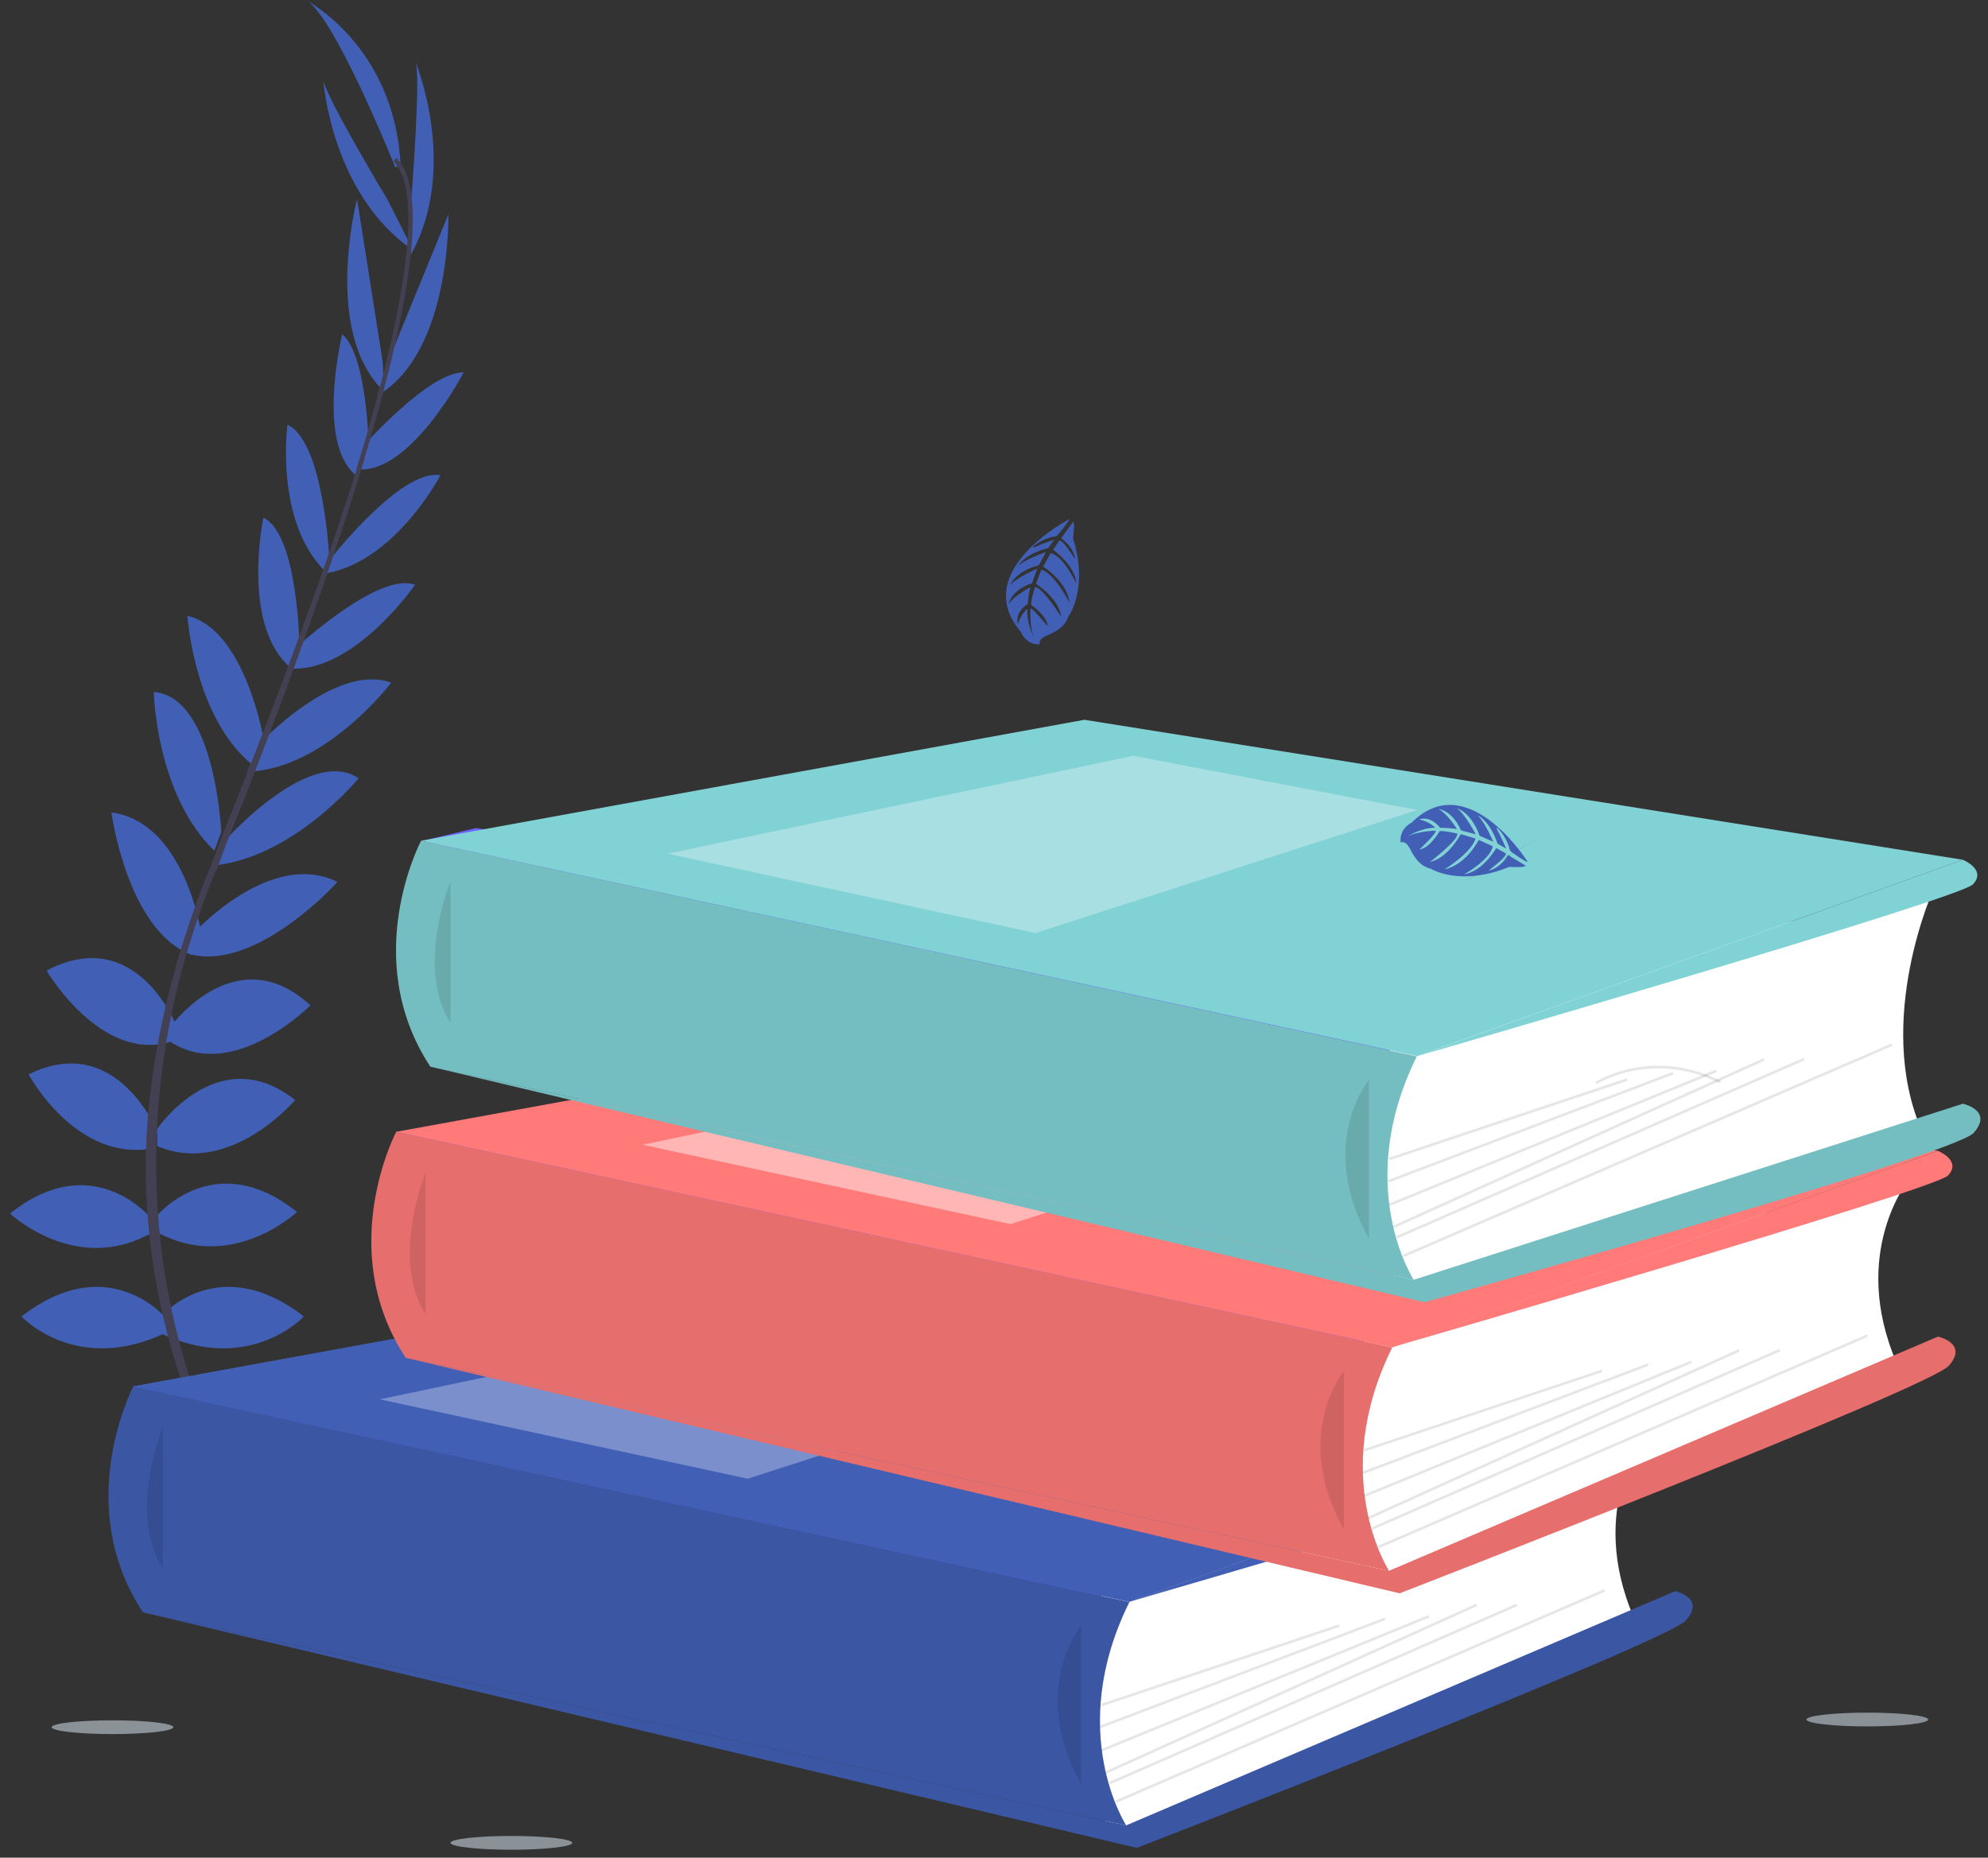<?xml version="1.0" encoding="utf-8"?>
<!-- Generator: Adobe Illustrator 22.0.1, SVG Export Plug-In . SVG Version: 6.00 Build 0)  -->
<svg xmlns="http://www.w3.org/2000/svg" xmlns:xlink="http://www.w3.org/1999/xlink" x="0px" y="0px" viewBox="0 0 751.1 702" style="enable-background:new 0 0 751.1 702;" xml:space="preserve">
<rect x="0" y="0" width="751.1" height="702" fill="#333333" stroke="none"/>
<style type="text/css">
	.st0{fill:#6C63FF;}
	.st1{fill:#4160B5;}
	.st2{fill:#444053;}
	.st3{fill:#FFFFFF;}
	.st4{opacity:0.1;enable-background:new    ;}
	.st5{opacity:0.3;fill:#FFFFFF;enable-background:new    ;}
	.st6{fill:#FF7A78;}
	.st7{opacity:0.45;fill:#FFFFFF;enable-background:new    ;}
	.st8{fill:#81D2D5;}
	.st9{opacity:0.5;fill:#E3F3FE;enable-background:new    ;}
	.st10{opacity:0.1;fill:none;stroke:#000000;stroke-miterlimit:10;enable-background:new    ;}
</style>
book lover
<polygon class="st0" points="426.7,605.3 84.4,603.7 50.4,523.9 170.7,515.2 149.7,427.7 387.6,396.9 159.8,317.7 179.9,312.9    546.2,372.7 526,509.2 497.2,584.2" />
<path class="st0" d="M89.7,570.3c0,0,21-3.4,33.6,11.5c0,0-9.2,7.3-29.1-2.8L89.7,570.3z" />
<path class="st0" d="M87.5,569.9c0,0-13.4,16.5-6.8,34.8c0,0,10.9-4.4,12.1-26.6L87.5,569.9z" />
<path class="st0" d="M75.4,542.8c0,0,8.4-15.4,42,6.2c0,0-4.5,10.4-19.3,9.5S79.3,550.9,75.4,542.8z" />
<path class="st0" d="M73.3,541.7c0,0-17.4-2-19.1,37.9c0,0,11.1,2.3,18.9-10.3S77.7,549.6,73.3,541.7z" />
<path class="st1" d="M60.8,497.5c0,0,21.6-25.2,54,0c0,0-20.4,22.1-54,6.4V497.5z" />
<path class="st1" d="M59.3,459.4c0,0,21.8-26.3,52.9-1.4c0,0-24.6,23.2-52.9,7.6V459.4z" />
<path class="st1" d="M59.4,426.6c0,0,23-33.9,52.1-10.9c0,0-24.6,29.1-52.1,17.4V426.6z" />
<path class="st1" d="M64.7,387.7c0,0,24.4-33.6,52.6-7.8c0,0-28.8,29.1-52.6,14V387.7z" />
<path class="st1" d="M73.5,352.3c0,0,28.8-31.6,54-19c0,0-30.1,33.5-55.3,27.4L73.5,352.3z" />
<path class="st1" d="M82.9,319.9c0,0,33.3-38.7,52.6-25.8c0,0-24.5,30-55,33L82.9,319.9z" />
<path class="st1" d="M97.4,281.7c0,0,29.1-31.6,50.4-23.7c0,0-24.9,32.8-54.3,33.6L97.4,281.7z" />
<path class="st1" d="M110.6,245.9c0,0,32.2-30.2,46.2-24.9c0,0-23.2,33.6-47.6,31.6L110.6,245.9z" />
<path class="st1" d="M123.5,212.9c0,0,27.7-36.1,42.9-33.3c0,0-16.8,32.2-42.9,37V212.9z" />
<path class="st1" d="M137.5,168.3c0,0,24.5-27.7,37.7-27.6c0,0-19.3,37-38.8,36.7L137.5,168.3z" />
<path class="st1" d="M145.8,138.7L169.4,81c0,0,1.2,52.1-26.7,68.4L145.8,138.7z" />
<path class="st1" d="M155.4,75c0,0,3.9-48.2,1.4-52.1c0,0,16.9,40.1-1.6,73.4L155.4,75z" />
<path class="st1" d="M62.1,497.5c0,0-21.6-25.2-54,0c0,0,20.4,22.1,54,6.4V497.5z" />
<path class="st1" d="M56.7,460c0,0-21.8-26.3-52.9-1.4c0,0,24.6,23.2,52.9,7.6V460z" />
<path class="st1" d="M59.4,427.6c0,0-15.3-38-48.6-21.6c0,0,18,33.6,47.3,27.9L59.4,427.6z" />
<path class="st1" d="M66.6,387.5c0,0-15.2-38.6-49-20.7c0,0,20.7,35.4,47.5,26.7L66.6,387.5z" />
<path class="st1" d="M76.1,353.1c0,0-6-42.3-34-46.1c0,0,5.9,44.6,30.2,53.8L76.1,353.1z" />
<path class="st1" d="M83.6,314.3c0,0-2.3-51-25.5-52.8c0,0,0.8,38.7,22.9,60L83.6,314.3z" />
<path class="st1" d="M99.8,280.3c0,0-6.9-42.4-29-47.6c0,0,2.7,41.1,26.8,58L99.8,280.3z" />
<path class="st1" d="M113.2,246.3c0,0-0.2-44.2-13.7-50.7c0,0-8.4,40,9.8,56.3L113.2,246.3z" />
<path class="st1" d="M124.5,212.4c0,0-1.9-45.5-15.9-51.9c0,0-4.8,36,13.8,54.9L124.5,212.4z" />
<path class="st1" d="M139.4,172c0,0-0.1-37-10.1-45.7c0,0-9.9,40.5,4.9,53.1L139.4,172z" />
<path class="st1" d="M144.6,136.8l-9.7-61.6c0,0-13.2,50.5,10.2,72.7L144.6,136.8z" />
<path class="st1" d="M146.5,75.6c0,0-24.9-41.4-24.4-46c0,0,2.6,43.4,34,65L146.5,75.6z" />
<path class="st1" d="M149.4,63.4c0,0-23.5-58.8-34.2-63.6c0,0,33.6,17.1,36.1,61.9L149.4,63.4z" />
<path class="st2" d="M136.3,177.7l-1.6-0.5c19.9-64.7,24.8-106,13.9-116.3l1.1-1.2C161.3,70.6,156.7,111.4,136.3,177.7z" />
<path class="st2" d="M81.7,329.3l-2.4-0.9c2.1-5.9,4.4-12,6.8-17.9c20.7-51.6,38.4-99.7,49.7-136.6l2.1-1   c-11.3,37-28.7,86.8-49.4,138.5C86,317.3,83.8,323.3,81.7,329.3z" />
<path class="st2" d="M131.8,626c-0.3-0.3-32.5-30.6-54.9-82.2c-13.1-30.3-20.5-62.1-21.7-94.2c-1.5-40.2,8.6-85.1,25.9-125.9   l1.9,1.8C44.1,417,59.5,495.5,80,542.7c22.2,51.2,54,81.1,54.3,81.4L131.8,626z" />
<path class="st3" d="M622,541.8c0,0-22.7,27.7-4.7,69.5l-181,78.5l-17.4,3.6l-8-35l5.3-44.2v-24.1L622,541.8z" />
<polygon class="st1" points="50.4,523.9 300.9,478.2 632.9,531.1 426.7,605.3" />
<polygon class="st1" points="50.4,523.9 300.9,478.2 632.9,531.1 426.7,605.3" />
<path class="st1" d="M50.4,523.9c0,0-23.4,44.4,3.6,85.4l371.5,80.5c0,0-23.1-35.4,1.2-84.4L50.4,523.9z" />
<path class="st4" d="M50.4,523.9c0,0-23.4,44.4,3.6,85.4l371.5,80.5c0,0-23.1-35.4,1.2-84.4L50.4,523.9z" />
<path class="st4" d="M61.5,539.3c0,0-13.4,32.5,0,53.5" />
<path class="st1" d="M425.5,689.8l207.4-88.5c0,0,11.6,2.5,4.1,11s-207.5,86-207.5,86L54,609.3L425.5,689.8z" />
<path class="st4" d="M425.5,689.8l207.4-88.5c0,0,11.6,2.5,4.1,11s-207.5,86-207.5,86L54,609.3L425.5,689.8z" />
<path class="st4" d="M408.5,614.3c0,0-20,24,0,60" />
<rect x="413.3" y="628.8" transform="matrix(0.949 -0.317 0.317 0.949 -175.485 178.117)" class="st4" width="94.6" height="1" />
<rect x="412" y="631.3" transform="matrix(0.935 -0.355 0.355 0.935 -193.91 208.167)" class="st4" width="115.2" height="1" />
<rect x="411.4" y="636" transform="matrix(0.925 -0.379 0.379 0.925 -205.479 228.567)" class="st4" width="133.6" height="1" />
<rect x="411" y="638" transform="matrix(0.911 -0.412 0.412 0.911 -219.6 257.458)" class="st4" width="153.7" height="1" />
<rect x="411.9" y="640.1" transform="matrix(0.916 -0.401 0.401 0.916 -215.036 252.254)" class="st4" width="168.1" height="1" />
<rect x="413" y="640.7" transform="matrix(0.918 -0.397 0.397 0.918 -212.134 256.204)" class="st4" width="201.2" height="1" />
<polygon class="st5" points="143.5,528.8 319.5,491.8 426.7,512.3 282.5,558.8" />
<path class="st1" d="M632.9,531.1c0,0,9.1,3.7,3.8,9.3s-210,64.9-210,64.9L632.9,531.1z" />
<path class="st3" d="M721.3,445.6c0,0-22.7,27.7-4.7,69.5l-181,78.5l-17.4,3.7l-8-35l5.4-44.2v-24.2L721.3,445.6z" />
<polygon class="st6" points="149.7,427.7 400.2,382 732.2,434.9 526,509.2" />
<path class="st6" d="M149.7,427.7c0,0-23.4,44.4,3.6,85.4l371.5,80.5c0,0-23.1-35.4,1.2-84.4L149.7,427.7z" />
<path class="st4" d="M149.7,427.7c0,0-23.4,44.4,3.6,85.4l371.5,80.5c0,0-23.1-35.4,1.2-84.4l-117.5-25.4L149.7,427.7z" />
<path class="st4" d="M160.8,443.1c0,0-13.4,32.5,0,53.5" />
<path class="st6" d="M524.8,593.6l207.4-88.5c0,0,11.6,2.5,4.1,11c-7.5,8.5-207.5,86-207.5,86l-375.5-89L524.8,593.6z" />
<path class="st4" d="M524.8,593.6l207.4-88.5c0,0,11.6,2.5,4.1,11c-7.5,8.5-207.5,86-207.5,86l-375.5-89L524.8,593.6z" />
<path class="st4" d="M507.8,518.1c0,0-20,24,0,60" />
<rect x="512.6" y="532.6" transform="matrix(0.949 -0.317 0.317 0.949 -139.946 204.6)" class="st4" width="94.6" height="1" />
<rect x="511.3" y="535.2" transform="matrix(0.935 -0.355 0.355 0.935 -153.242 237.186)" class="st4" width="115.2" height="1" />
<rect x="510.7" y="539.8" transform="matrix(0.925 -0.379 0.379 0.925 -161.642 259.013)" class="st4" width="133.6" height="1" />
<rect x="510.3" y="541.8" transform="matrix(0.911 -0.412 0.412 0.911 -171.197 289.812)" class="st4" width="153.7" height="1" />
<rect x="511.2" y="543.9" transform="matrix(0.916 -0.401 0.401 0.916 -168.196 283.969)" class="st4" width="168.2" height="1" />
<rect x="512.3" y="544.5" transform="matrix(0.918 -0.397 0.397 0.918 -165.851 287.692)" class="st4" width="201.2" height="1" />
<polygon class="st7" points="242.8,432.6 418.8,395.6 526,416.1 381.8,462.6" />
<path class="st6" d="M732.2,434.9c0,0,9.1,3.7,3.8,9.3S526,509.1,526,509.1L732.2,434.9z" />
<path class="st3" d="M730.7,335.6c0,0-22.7,49.7-4.7,91.5l-181,56.5l-17.3,3.7l-8-35l5.3-44.2v-24.2L730.7,335.6z" />
<polygon class="st8" points="159.1,317.7 409.7,272 741.6,324.9 535.4,399.1" />
<path class="st8" d="M159.1,317.7c0,0-23.5,44.4,3.5,85.4l371.5,80.5c0,0-23.1-35.4,1.2-84.4L159.1,317.7z" />
<path class="st4" d="M159.1,317.7c0,0-23.5,44.4,3.5,85.4l371.5,80.5c0,0-23.1-35.4,1.2-84.4L159.1,317.7z" />
<path class="st4" d="M170.2,333.1c0,0-13.4,32.5,0,53.5" />
<path class="st8" d="M534.2,483.6l207.4-66.5c0,0,11.6,2.5,4.1,11s-207.5,64-207.5,64l-375.5-89L534.2,483.6z" />
<path class="st4" d="M534.2,483.6l207.4-66.5c0,0,11.6,2.5,4.1,11s-207.5,64-207.5,64l-375.5-89L534.2,483.6z" />
<path class="st4" d="M517.2,408.1c0,0-20,24,0,60" />
<rect x="522.1" y="422.6" transform="matrix(0.949 -0.317 0.317 0.949 -104.638 201.932)" class="st4" width="94.6" height="1" />
<rect x="520.7" y="425.1" transform="matrix(0.935 -0.355 0.355 0.935 -113.519 233.355)" class="st4" width="115.2" height="1" />
<rect x="520.1" y="429.8" transform="matrix(0.925 -0.379 0.379 0.925 -119.262 254.384)" class="st4" width="133.6" height="1" />
<rect x="519.7" y="431.8" transform="matrix(0.911 -0.412 0.412 0.911 -125.063 283.942)" class="st4" width="153.7" height="1" />
<rect x="520.6" y="433.8" transform="matrix(0.916 -0.401 0.401 0.916 -123.341 278.543)" class="st4" width="168.1" height="1" />
<rect x="521.7" y="434.5" transform="matrix(0.918 -0.397 0.397 0.918 -121.456 282.418)" class="st4" width="201.2" height="1" />
<polygon class="st5" points="252.2,322.6 428.2,285.6 535.4,306.1 391.2,352.6" />
<path class="st8" d="M741.6,324.9c0,0,9.1,3.7,3.8,9.3s-209.9,64.9-209.9,64.9L741.6,324.9z" />
<ellipse class="st9" cx="193.2" cy="696.4" rx="23" ry="2.6" />
<ellipse class="st9" cx="42.5" cy="652.7" rx="23" ry="2.6" />
<ellipse class="st9" cx="705.5" cy="649.8" rx="23" ry="2.6" />
<path class="st1" d="M404,196.2c0,0-37.9,19.6-18.3,42.6c0,0,1.8,5,7.2,4.7c0,0-1.1-1.9,3-3.5c1.4-0.6,2.8-1.3,4.1-2.2   c1.7-1.2,3-2.9,3.7-4.9l0,0c0,0,7.7-10.4,1.7-29.5c0,0,0.8-5.4,0.1-6.3l-4.6,6.3c0,0,4.8,3.2,5.3,7.9c0,0-5-7.9-6-7   c-0.2,0.2-2.3,3.5-2.3,3.5s8.2,5.6,8.8,12.8c0,0-4.6-10.2-9.7-11.6l-2.9,5.1c0,0,9,5.5,10,13.7c0,0-5.2-10.5-10.6-12.6l-2.1,5.4   c0,0,8.7,5.5,9.5,12.4c0,0-7.3-11.5-9.9-11.1c0,0-1.6,5.1-1.4,6.7c0,0,6.1,4.1,6.2,8.1c0,0-5.7-7.2-6.5-6.7c0,0-0.4,7.2,1.4,10.9   c0,0-3-5.3-2.5-10.9c-1.8,1.6-3,3.6-3.6,5.8c0,0-1.6-4,3.7-7.6c0,0,0.5-5.6,1.1-6.3c0,0-5.8,2.8-8.3,6.3c0,0,0.9-5.2,8.8-7.8l2-5.5   c0,0-7.9,3.3-10.3,6.3c0,0,1.8-5.2,10.9-7.6l2.7-5c0,0-7,2.4-10.4,5c0,0,2.7-4.4,11.3-6.5l2.2-3.2c0,0-5.1,1.8-6.5,2.5   s-1.7,0.3-1.7,0.3c2.6-2.2,5.7-3.6,9.1-4.1C399.3,202.7,404.3,196.5,404,196.2z" />
<path class="st1" d="M577.2,325.7c0,0-22.6-36.1-43.9-14.8c0,0-4.8,2.2-4.1,7.5c0,0,1.8-1.2,3.7,2.7c0.7,1.4,1.5,2.7,2.5,3.9   c1.3,1.6,3.1,2.8,5.2,3.3l0,0c0,0,11,6.9,29.6-0.7c0,0,5.5,0.3,6.3-0.4l-6.7-4.1c0,0-2.8,5-7.4,5.9c0,0,7.4-5.6,6.5-6.5   c-0.2-0.2-3.6-2-3.6-2s-4.9,8.7-12.1,9.9c0,0,9.8-5.5,10.8-10.6l-5.3-2.4c0,0-4.7,9.4-12.9,11.1c0,0,10-6.1,11.7-11.6l-5.6-1.7   c0,0-4.8,9.1-11.6,10.5c0,0,10.8-8.2,10.3-10.7c0,0-5.2-1.2-6.7-0.9c0,0-3.6,6.4-7.6,6.9c0,0,6.7-6.2,6.1-7.1c0,0-7.2,0.2-10.8,2.3   c0,0,5.1-3.4,10.7-3.4c-1.7-1.6-3.8-2.7-6.1-3.1c0,0,3.8-1.9,7.9,3.1c0,0,5.6,0.1,6.4,0.6c0,0-3.3-5.6-7-7.7c0,0,5.2,0.5,8.5,8.1   l5.6,1.5c0,0-4-7.6-7.1-9.8c0,0,5.3,1.3,8.5,10.3l5.2,2.3c0,0-2.9-6.8-5.8-10c0,0,4.6,2.3,7.4,10.7l3.3,1.9c0,0-2.2-4.9-3-6.3   c-0.8-1.4-0.5-1.7-0.5-1.7c2.4,2.4,4.1,5.4,4.9,8.7C570.3,321.6,576.9,326.1,577.2,325.7z" />
<path class="st10" d="M603,409.3c0,0,20.7-13.4,47-0.4" />
<path class="st4" d="M553.2,333.5c3.6-2.7,7.5-5.1,11.5-7.1c6-2.9,17-10.4,17-10.4" />
</svg>
